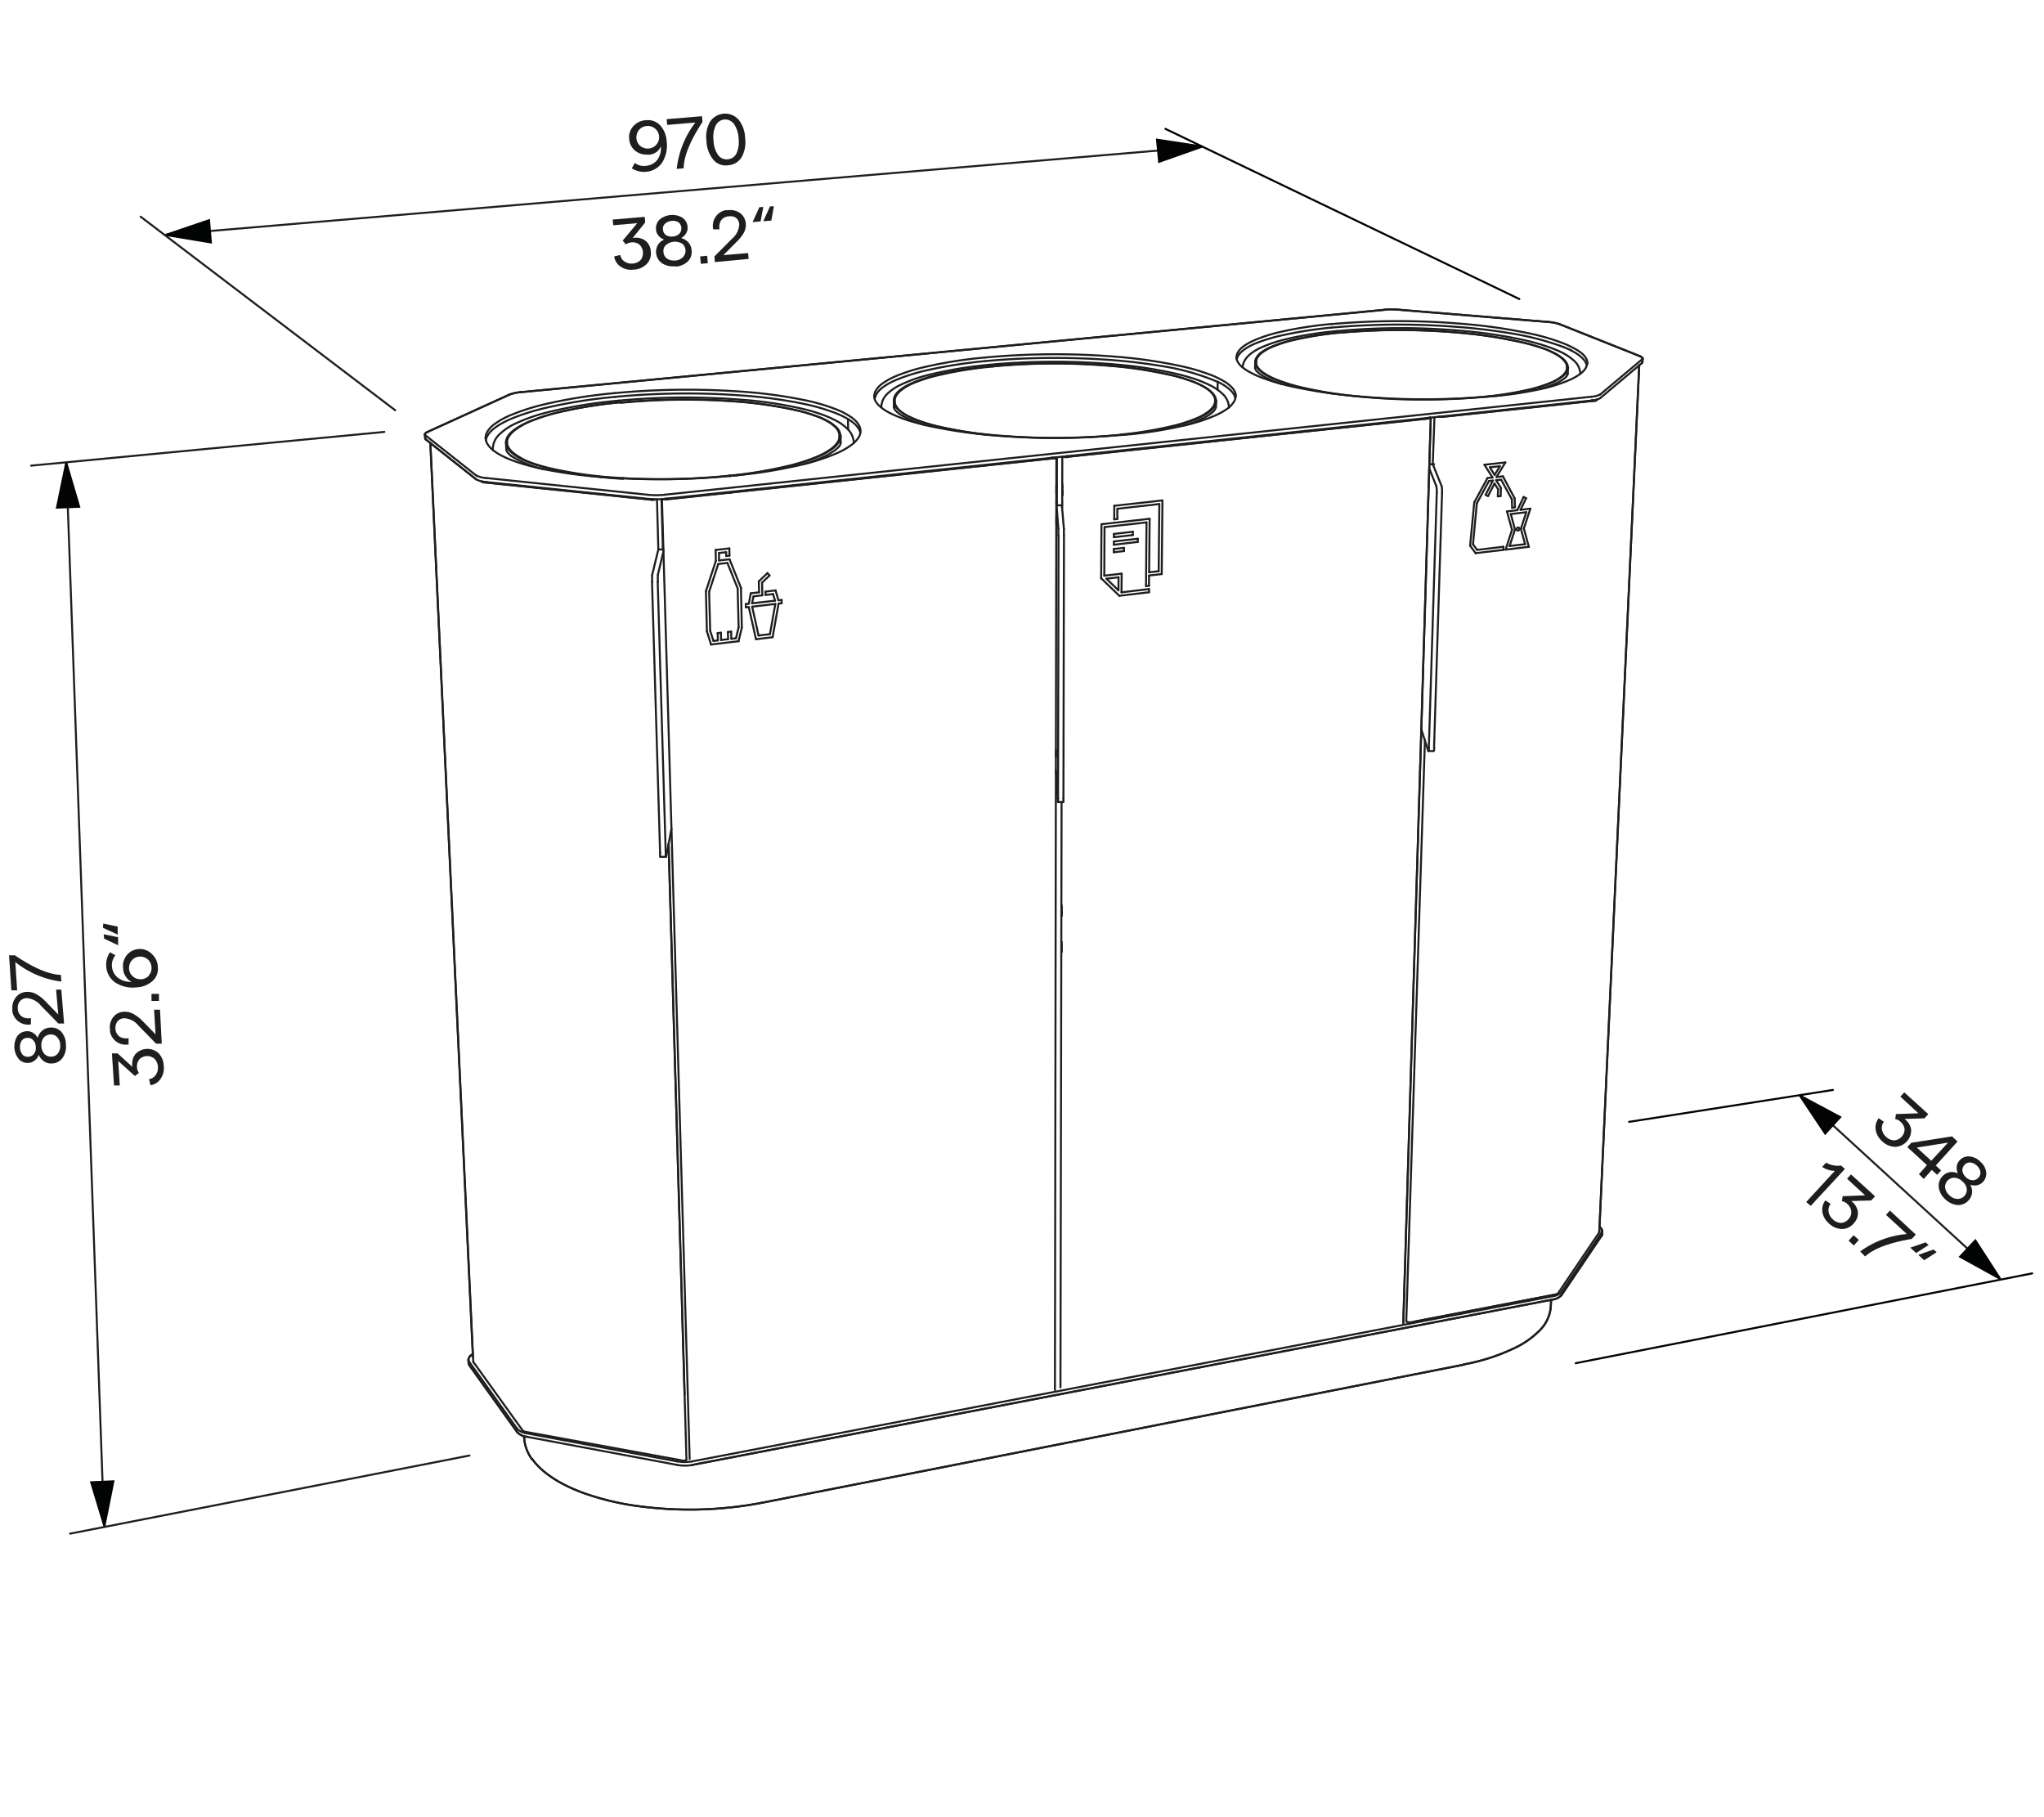 <svg id="Vrstva_1" data-name="Vrstva 1" xmlns="http://www.w3.org/2000/svg" viewBox="0 0 255.12 226.77">
  <defs>
    <style>
      .cls-1, .cls-3 {
        fill: none;
      }

      .cls-1 {
        stroke: #1e1e1c;
        stroke-linejoin: round;
      }

      .cls-1, .cls-3, .cls-4 {
        stroke-linecap: round;
      }

      .cls-1, .cls-2, .cls-3, .cls-4 {
        stroke-width: 0.25px;
      }

      .cls-2, .cls-4 {
        fill: #020303;
      }

      .cls-2, .cls-3, .cls-4 {
        stroke: #020303;
        stroke-miterlimit: 10;
      }

      .cls-5 {
        fill: #1d1d1b;
      }

      .cls-6 {
        fill: #1e1e1c;
      }
    </style>
  </defs>
  <line class="cls-1" x1="3.88" y1="58.11" x2="47.97" y2="53.9"/>
  <line class="cls-1" x1="58.6" y1="181.64" x2="8.75" y2="191.39"/>
  <line class="cls-1" x1="12.99" y1="190.29" x2="8.27" y2="57.84"/>
  <polyline class="cls-2" points="8.27 57.75 7.11 63.35 9.88 63.24 8.27 57.75"/>
  <polyline class="cls-2" points="13.03 190.46 14.15 184.86 11.38 184.98 13.03 190.46"/>
  <line class="cls-1" x1="224.77" y1="136.76" x2="249.41" y2="159.34"/>
  <polyline class="cls-2" points="224.64 136.71 227.81 141.46 229.68 139.41 224.64 136.71"/>
  <polyline class="cls-2" points="249.66 159.6 246.55 154.8 244.65 156.83 249.66 159.6"/>
  <line class="cls-3" x1="196.67" y1="170.12" x2="253.65" y2="158.91"/>
  <line class="cls-3" x1="203.34" y1="140" x2="228.77" y2="136.02"/>
  <path class="cls-1" d="M20.75,29.29,149.82,18.34"/>
  <polyline class="cls-2" points="150.06 18.29 144.41 17.43 144.68 20.19 150.06 18.29"/>
  <polyline class="cls-2" points="20.68 29.32 26.32 30.25 26.09 27.48 20.68 29.32"/>
  <path class="cls-4" d="M189.64,37.32,145.46,16.08"/>
  <g>
    <g>
      <path class="cls-5" d="M234.91,142.41a2.43,2.43,0,0,1-.8-1.41,1.87,1.87,0,0,1,.38-1.45l.65.44a1.23,1.23,0,0,0-.25.95,1.6,1.6,0,0,0,.52.93,1.53,1.53,0,0,0,1,.44,1.4,1.4,0,0,0,1.31-1.39,1.51,1.51,0,0,0-.53-.95,1.3,1.3,0,0,0-.64-.32l.09-.62,2.8-.1-2.25-2.08.49-.53,3,2.72-.48.52-2.5.08a1.94,1.94,0,0,1,.84,1.35,2.07,2.07,0,0,1-2,2.13A2.39,2.39,0,0,1,234.91,142.41Z"/>
      <path class="cls-5" d="M239.51,146.53l1-1.13-2.45-2.25.5-.54,5.08-.8.69.64-2.72,3,.67.62-.5.54-.67-.61-1,1.13Zm-.26-3.32,1.8,1.65,2.09-2.27Z"/>
      <path class="cls-5" d="M242.84,149.7a2.47,2.47,0,0,1-.85-1.48,1.67,1.67,0,0,1,.46-1.43,1.63,1.63,0,0,1,.91-.51,1.72,1.72,0,0,1,1,.15,1.74,1.74,0,0,1-.13-.86,1.4,1.4,0,0,1,.34-.75,1.51,1.51,0,0,1,1.21-.51,2.16,2.16,0,0,1,1.38.65,2.08,2.08,0,0,1,.74,1.3,1.51,1.51,0,0,1-.41,1.25,1.44,1.44,0,0,1-.71.4,1.62,1.62,0,0,1-.87-.06,1.72,1.72,0,0,1,.23,1,1.6,1.6,0,0,1-.43.94,1.69,1.69,0,0,1-1.37.59A2.45,2.45,0,0,1,242.84,149.7Zm.48-.53a1.47,1.47,0,0,0,1,.45,1.15,1.15,0,0,0,1.16-1.25,1.46,1.46,0,0,0-.54-.93,1.53,1.53,0,0,0-1-.47,1.15,1.15,0,0,0-1.16,1.26A1.57,1.57,0,0,0,243.32,149.17Zm2.08-2.24a1.24,1.24,0,0,0,.79.36.92.92,0,0,0,.73-.31.88.88,0,0,0,.26-.74,1.31,1.31,0,0,0-.44-.77,1.34,1.34,0,0,0-.84-.4.84.84,0,0,0-.71.32.92.92,0,0,0-.25.75A1.34,1.34,0,0,0,245.4,146.93Z"/>
    </g>
    <g>
      <path class="cls-5" d="M225.44,150l3.57-3.88a2.94,2.94,0,0,1-1.58-.5l.5-.53a2.84,2.84,0,0,0,1.86.36l.48.43L226,150.49Z"/>
      <path class="cls-5" d="M228.26,152.66a2.37,2.37,0,0,1-.8-1.4,1.9,1.9,0,0,1,.38-1.46l.65.44a1.26,1.26,0,0,0-.25,1,1.57,1.57,0,0,0,.52.92,1.49,1.49,0,0,0,1,.45,1.28,1.28,0,0,0,.93-.44,1.25,1.25,0,0,0,.38-.95,1.49,1.49,0,0,0-.53-1,1.22,1.22,0,0,0-.64-.32l.09-.62,2.8-.11-2.25-2.07.49-.54,3,2.73-.48.52-2.5.07a2,2,0,0,1,.84,1.36,1.83,1.83,0,0,1-.55,1.46,1.88,1.88,0,0,1-1.46.67A2.41,2.41,0,0,1,228.26,152.66Z"/>
      <path class="cls-5" d="M231.36,154.15l.65.59-.63.69-.65-.6Z"/>
      <path class="cls-5" d="M232.18,156.17A11.58,11.58,0,0,1,238,154l-2.6-2.39.49-.54,3.23,3-.5.54q-4.2.71-5.83,2.19Z"/>
      <path class="cls-5" d="M240.72,155.37l-1.56,1-.73-.67,1.91-.66Zm1,.9-1.56,1-.73-.67,1.91-.67Z"/>
    </g>
  </g>
  <g>
    <line class="cls-1" x1="132.36" y1="173.13" x2="132.5" y2="100.09"/>
    <line class="cls-1" x1="82" y1="62.31" x2="82.17" y2="68.57"/>
    <line class="cls-1" x1="82.77" y1="68.56" x2="82.17" y2="68.57"/>
    <line class="cls-1" x1="178.83" y1="57.93" x2="178.4" y2="57.93"/>
    <line class="cls-1" x1="178.83" y1="57.93" x2="179.04" y2="52.05"/>
    <line class="cls-1" x1="83.45" y1="105.34" x2="85.68" y2="182.13"/>
    <line class="cls-1" x1="85.21" y1="182.27" x2="65.42" y2="178.65"/>
    <path class="cls-1" d="M85.68,182.13c0,.09-.15.13-.21.14a.57.57,0,0,1-.26,0"/>
    <line class="cls-1" x1="175.97" y1="165.04" x2="194.29" y2="161.52"/>
    <path class="cls-1" d="M111.57,50.8c0,.24.28.51.43.64a3.72,3.72,0,0,0,.66.46"/>
    <line class="cls-1" x1="105.84" y1="52.3" x2="105.86" y2="53.58"/>
    <path class="cls-1" d="M84.55,182.82a5.34,5.34,0,0,0,1.87,0"/>
    <path class="cls-1" d="M86.41,182.37a5.34,5.34,0,0,1-1.87,0"/>
    <path class="cls-1" d="M193.82,162.17a1.77,1.77,0,0,0,1.06-.53"/>
    <path class="cls-1" d="M194.9,161.23a1.7,1.7,0,0,1-1.06.52"/>
    <line class="cls-1" x1="199.88" y1="154.23" x2="194.88" y2="161.64"/>
    <line class="cls-1" x1="194.9" y1="161.23" x2="199.9" y2="153.83"/>
    <path class="cls-1" d="M199.88,154.23A.33.33,0,0,0,200,154"/>
    <path class="cls-1" d="M199.68,153.15a.6.6,0,0,1,.29.47"/>
    <line class="cls-1" x1="199.68" y1="153.15" x2="199.64" y2="153.12"/>
    <line class="cls-1" x1="64.56" y1="178.73" x2="58.59" y2="170.38"/>
    <line class="cls-1" x1="58.57" y1="169.96" x2="64.54" y2="178.29"/>
    <line class="cls-1" x1="199.97" y1="153.62" x2="199.95" y2="154.02"/>
    <line class="cls-1" x1="58.49" y1="170.12" x2="58.47" y2="169.69"/>
    <path class="cls-1" d="M58.49,170.12a.42.42,0,0,0,.1.26"/>
    <path class="cls-1" d="M58.47,169.69a.68.68,0,0,1,.28-.51"/>
    <path class="cls-1" d="M58.57,170a.45.45,0,0,1-.1-.27"/>
    <path class="cls-1" d="M200,153.62a.4.4,0,0,1-.07.21"/>
    <line class="cls-1" x1="82.39" y1="106.46" x2="81.38" y2="72.58"/>
    <path class="cls-1" d="M82.12,71.7a6.47,6.47,0,0,0,0,.88"/>
    <path class="cls-1" d="M81.41,71.71a5.1,5.1,0,0,0,0,.87"/>
    <path class="cls-1" d="M83.13,106.92a0,0,0,0,0,0,0v0"/>
    <line class="cls-1" x1="82.09" y1="72.58" x2="83.09" y2="106.46"/>
    <line class="cls-1" x1="123.85" y1="45.7" x2="123.85" y2="45.73"/>
    <line class="cls-1" x1="139.93" y1="54.29" x2="139.93" y2="54.25"/>
    <line class="cls-1" x1="123.88" y1="54.29" x2="123.88" y2="54.31"/>
    <path class="cls-1" d="M59.08,170a0,0,0,0,1,0,0"/>
    <line class="cls-1" x1="59.08" y1="169.96" x2="65.27" y2="178.57"/>
    <path class="cls-1" d="M60.2,60.15a.55.55,0,0,0,.17.05"/>
    <path class="cls-1" d="M81.26,62.36a1,1,0,0,0,.48,0"/>
    <path class="cls-1" d="M59,169.31a.05.05,0,0,1,0,0"/>
    <line class="cls-1" x1="60.2" y1="60.15" x2="60.1" y2="60.07"/>
    <line class="cls-1" x1="59.01" y1="168.97" x2="58.75" y2="169.18"/>
    <line class="cls-1" x1="81.41" y1="71.71" x2="82.17" y2="68.57"/>
    <path class="cls-1" d="M82.77,68.56a0,0,0,0,0,0,0"/>
    <line class="cls-1" x1="167.26" y1="41.48" x2="167.26" y2="41.51"/>
    <line class="cls-1" x1="91.07" y1="59.36" x2="91.07" y2="59.4"/>
    <line class="cls-1" x1="91.07" y1="59.36" x2="91.07" y2="59.36"/>
    <line class="cls-1" x1="104.78" y1="54.42" x2="104.79" y2="54.87"/>
    <line class="cls-1" x1="77.81" y1="59.67" x2="77.81" y2="59.71"/>
    <line class="cls-1" x1="91.12" y1="59.39" x2="91.12" y2="59.4"/>
    <line class="cls-1" x1="179.99" y1="61.49" x2="178.99" y2="93.27"/>
    <path class="cls-1" d="M179.94,60.68a3.68,3.68,0,0,1,.05.81"/>
    <path class="cls-1" d="M179.28,60.68a3.68,3.68,0,0,1,.05.81"/>
    <path class="cls-1" d="M179,93.27c0,.08,0,.16,0,.23s0,.08,0,.12a.09.09,0,0,1,0,0s0,0,0,0"/>
    <path class="cls-1" d="M178.93,93.72h0"/>
    <line class="cls-1" x1="178.34" y1="93.28" x2="179.33" y2="61.49"/>
    <path class="cls-1" d="M131.85,65c0,.13,0,.26,0,.4"/>
    <line class="cls-1" x1="132.1" y1="66" x2="131.85" y2="62.71"/>
    <line class="cls-1" x1="132.8" y1="66.83" x2="132.73" y2="99.63"/>
    <path class="cls-1" d="M132.79,66c0,.15,0,.7,0,.84"/>
    <path class="cls-1" d="M132.1,66c0,.14,0,.69,0,.84"/>
    <path class="cls-1" d="M132.73,99.63v.45h0"/>
    <path class="cls-1" d="M132.05,100.09s0,0,0,0"/>
    <line class="cls-1" x1="132.06" y1="99.64" x2="132.12" y2="66.84"/>
    <path class="cls-1" d="M131.85,65c0-.18,0-.35,0-.53"/>
    <path class="cls-1" d="M131.8,94.1v-.52"/>
    <line class="cls-1" x1="91.07" y1="59.4" x2="91.07" y2="59.36"/>
    <path class="cls-1" d="M131.8,94.1v.37"/>
    <path class="cls-1" d="M195.16,43.31c.32.13.64.27,1,.43"/>
    <path class="cls-1" d="M179,57.93h0"/>
    <line class="cls-1" x1="199.6" y1="153.81" x2="194.43" y2="161.45"/>
    <path class="cls-1" d="M194.43,161.45a.17.17,0,0,1-.14.07"/>
    <path class="cls-1" d="M199.61,153.78a0,0,0,0,1,0,0"/>
    <line class="cls-1" x1="199.13" y1="49.97" x2="199.03" y2="49.93"/>
    <line class="cls-1" x1="198.73" y1="49.98" x2="198.73" y2="49.97"/>
    <line class="cls-1" x1="179.87" y1="52.02" x2="179.87" y2="51.97"/>
    <line class="cls-1" x1="199.22" y1="49.97" x2="199.36" y2="49.85"/>
    <path class="cls-1" d="M199.07,50a.83.83,0,0,0,.15,0"/>
    <line class="cls-1" x1="195.52" y1="50.36" x2="195.52" y2="50.39"/>
    <line class="cls-1" x1="185.49" y1="51.45" x2="185.49" y2="51.43"/>
    <line class="cls-1" x1="178.83" y1="57.93" x2="179.94" y2="60.68"/>
    <path class="cls-1" d="M167.31,41.51a82.69,82.69,0,0,1,14.76,0,56.36,56.36,0,0,1,7.3,1.08,24.33,24.33,0,0,1,3.54,1,10.59,10.59,0,0,1,1.18.56,4.36,4.36,0,0,1,.85.57,2.29,2.29,0,0,1,.49.58,1.15,1.15,0,0,1,.14.57"/>
    <path class="cls-1" d="M77.55,50.23a83.84,83.84,0,0,1,14.26-.15,50.84,50.84,0,0,1,7.06,1,21.3,21.3,0,0,1,3.41,1,9.27,9.27,0,0,1,1.09.55,4.33,4.33,0,0,1,.78.57,1.69,1.69,0,0,1,.63,1.18"/>
    <line class="cls-1" x1="179.28" y1="60.68" x2="178.39" y2="58.46"/>
    <line class="cls-1" x1="178.93" y1="93.72" x2="178.28" y2="93.73"/>
    <line class="cls-1" x1="63.37" y1="60.51" x2="63.37" y2="60.48"/>
    <path class="cls-1" d="M112.66,51.9a13.29,13.29,0,0,0,2.91,1.16"/>
    <path class="cls-1" d="M123.9,45.73a81.88,81.88,0,0,1,14.52-.08,51.49,51.49,0,0,1,7.19,1.05,21.32,21.32,0,0,1,3.47,1,9.07,9.07,0,0,1,1.13.55,4.62,4.62,0,0,1,.82.57,2.48,2.48,0,0,1,.48.59,1.2,1.2,0,0,1,.15.59"/>
    <path class="cls-1" d="M151.79,50.05a1.21,1.21,0,0,0-.16-.59,2.11,2.11,0,0,0-.48-.59,4.68,4.68,0,0,0-.82-.58,10,10,0,0,0-1.14-.55,21.58,21.58,0,0,0-3.49-1.06,53.53,53.53,0,0,0-7.24-1.06,82.79,82.79,0,0,0-14.6.08"/>
    <line class="cls-1" x1="60.29" y1="60.14" x2="60.23" y2="60.09"/>
    <line class="cls-1" x1="83.45" y1="105.33" x2="85.45" y2="174.05"/>
    <line class="cls-1" x1="82.73" y1="68.18" x2="82.56" y2="62.28"/>
    <line class="cls-1" x1="82.78" y1="68.55" x2="82.8" y2="68.46"/>
    <path class="cls-1" d="M104.92,54.42a1.73,1.73,0,0,0-.64-1.19,5,5,0,0,0-.79-.58,9.2,9.2,0,0,0-1.09-.54,20.87,20.87,0,0,0-3.43-1,51.79,51.79,0,0,0-7.11-1,84.9,84.9,0,0,0-14.35.15"/>
    <line class="cls-1" x1="179.98" y1="52.01" x2="180.06" y2="51.95"/>
    <path class="cls-1" d="M66.42,182.12a5,5,0,0,1-1-2.73"/>
    <line class="cls-1" x1="65.42" y1="179.39" x2="65.41" y2="179.23"/>
    <path class="cls-1" d="M95.09,187.54A48.12,48.12,0,0,1,80,188a33.43,33.43,0,0,1-7.36-1.75c-2.16-.81-4.78-2.16-6.21-4.17"/>
    <line class="cls-1" x1="182.71" y1="170.3" x2="95.09" y2="187.54"/>
    <path class="cls-1" d="M193.56,163.12a4.71,4.71,0,0,1-1.48,3,10.84,10.84,0,0,1-2.82,2,24.92,24.92,0,0,1-6.55,2.15"/>
    <line class="cls-1" x1="110.21" y1="59.43" x2="110" y2="59.45"/>
    <line class="cls-1" x1="110.03" y1="59.47" x2="110.24" y2="59.45"/>
    <path class="cls-1" d="M131.85,57.1h0"/>
    <line class="cls-1" x1="131.41" y1="57.16" x2="131.41" y2="57.11"/>
    <line class="cls-1" x1="131.77" y1="57.11" x2="131.66" y2="57.09"/>
    <line class="cls-1" x1="83.09" y1="62.31" x2="83.09" y2="62.24"/>
    <path class="cls-1" d="M123,45.06a58,58,0,0,0-7.41,1.17A23.7,23.7,0,0,0,112,47.35c-.82.34-2.58,1.16-2.79,2.31"/>
    <path class="cls-1" d="M166.23,40.88a50.65,50.65,0,0,0-6.36,1,21.9,21.9,0,0,0-3.08.94c-.72.3-2.2,1-2.43,2"/>
    <path class="cls-1" d="M76.74,49.53a63.6,63.6,0,0,0-8.67,1.38,27.91,27.91,0,0,0-4.19,1.32c-.93.4-3.05,1.38-3.24,2.72"/>
    <line class="cls-1" x1="204.69" y1="44.45" x2="194.62" y2="40.44"/>
    <line class="cls-1" x1="172.83" y1="38.66" x2="65" y2="48.94"/>
    <path class="cls-1" d="M204.93,45.31a.19.19,0,0,0,.07-.12"/>
    <path class="cls-1" d="M205,44.85a.15.15,0,0,0,.07-.12"/>
    <path class="cls-1" d="M194.62,40.44a5.82,5.82,0,0,0-1.37-.26"/>
    <line class="cls-1" x1="193.25" y1="40.18" x2="174.53" y2="38.65"/>
    <path class="cls-1" d="M174.53,38.65a8.78,8.78,0,0,0-1.7,0"/>
    <path class="cls-1" d="M65,48.94a5.09,5.09,0,0,0-1.43.31"/>
    <line class="cls-1" x1="63.57" y1="49.25" x2="53.36" y2="53.9"/>
    <path class="cls-1" d="M53.36,53.9c-.1.05-.32.15-.32.3"/>
    <line class="cls-1" x1="205.02" y1="44.73" x2="205" y2="45.19"/>
    <path class="cls-1" d="M205,44.73c0-.08-.07-.14-.12-.18l-.21-.1"/>
    <line class="cls-1" x1="53.07" y1="54.69" x2="53.04" y2="54.2"/>
    <path class="cls-1" d="M53.07,54.69a.24.24,0,0,0,.09.16"/>
    <path class="cls-1" d="M53,54.2a.25.25,0,0,0,.1.16"/>
    <line class="cls-1" x1="66.42" y1="182.12" x2="66.42" y2="182.12"/>
    <line class="cls-1" x1="131.42" y1="57.11" x2="131.42" y2="57.16"/>
    <line class="cls-1" x1="83.13" y1="62.23" x2="83.13" y2="62.3"/>
    <path class="cls-1" d="M156.65,45.92a.84.84,0,0,0,.27.46,3.54,3.54,0,0,0,.42.35,6.78,6.78,0,0,0,.95.53"/>
    <path class="cls-1" d="M158.29,47.26a13.76,13.76,0,0,0,1.71.67"/>
    <path class="cls-1" d="M155.1,45.84c.07-1.18,1.22-1.93,2.09-2.37a16.64,16.64,0,0,1,3.11-1.09,44,44,0,0,1,6.53-1.06"/>
    <path class="cls-1" d="M192.18,48.55a14,14,0,0,0,1.92-.66,5.52,5.52,0,0,0,.9-.48,4.24,4.24,0,0,0,.4-.31,1.18,1.18,0,0,0,.22-.28.38.38,0,0,0,0-.15"/>
    <line class="cls-1" x1="131.9" y1="63.05" x2="131.85" y2="62.39"/>
    <path class="cls-1" d="M132.58,62.68v.37h0"/>
    <line class="cls-1" x1="131.9" y1="63.05" x2="131.9" y2="63.05"/>
    <path class="cls-1" d="M131.9,63.06h0"/>
    <path class="cls-1" d="M106.59,55.23v0"/>
    <path class="cls-1" d="M63.19,56.07c0,.32.42.67.62.83"/>
    <path class="cls-1" d="M61.51,56.14a2.56,2.56,0,0,1,.9-2,7.38,7.38,0,0,1,1.83-1.24,22.41,22.41,0,0,1,4.19-1.47A59.09,59.09,0,0,1,77.19,50"/>
    <path class="cls-1" d="M63.81,56.9a13.1,13.1,0,0,0,4.13,1.67"/>
    <line class="cls-1" x1="151.99" y1="47.65" x2="151.97" y2="48.64"/>
    <path class="cls-1" d="M152,47.65c.71.35,2,1.07,2.19,2.05"/>
    <path class="cls-1" d="M131.85,61.62h0v-.09a.38.38,0,0,0,0-.1v-.21"/>
    <line class="cls-1" x1="132.48" y1="117.93" x2="132.5" y2="117.93"/>
    <line class="cls-1" x1="158.42" y1="54.32" x2="158.22" y2="54.34"/>
    <line class="cls-1" x1="178.49" y1="52.16" x2="178.38" y2="52.13"/>
    <path class="cls-1" d="M132.48,117.93v-.41h0"/>
    <path class="cls-1" d="M132.49,113.38V113h0"/>
    <line class="cls-1" x1="158.26" y1="54.35" x2="158.45" y2="54.33"/>
    <path class="cls-1" d="M132.51,114.25s0,0,0,0V114a1.62,1.62,0,0,1,0-.22v-.43"/>
    <path class="cls-1" d="M132.5,118.8s0,0,0,0v-.86"/>
    <path class="cls-1" d="M132.61,61.77h0V61.7s0-.05,0-.08"/>
    <path class="cls-1" d="M178.58,52.15h0"/>
    <path class="cls-1" d="M132.5,113h0v0a.19.19,0,0,1,0,.08v.32c0,.15,0,.29,0,.44"/>
    <line class="cls-1" x1="133.2" y1="56.99" x2="133.33" y2="56.91"/>
    <line class="cls-1" x1="178.06" y1="52.19" x2="178.07" y2="52.17"/>
    <line class="cls-1" x1="178.49" y1="52.16" x2="178.49" y2="52.16"/>
    <line class="cls-1" x1="133.12" y1="57" x2="133.12" y2="56.93"/>
    <line class="cls-1" x1="132.51" y1="114.25" x2="132.51" y2="114.25"/>
    <path class="cls-1" d="M132.51,118.38v.41h0"/>
    <line class="cls-1" x1="158.45" y1="54.33" x2="178.41" y2="52.22"/>
    <line class="cls-1" x1="131.81" y1="57.1" x2="131.81" y2="57.07"/>
    <path class="cls-1" d="M61.51,56.17v0"/>
    <path class="cls-1" d="M100.37,57.9a18.2,18.2,0,0,0,2.55-.95,7.68,7.68,0,0,0,1.18-.68c.25-.18.83-.63.83-1"/>
    <line class="cls-1" x1="178.13" y1="52.16" x2="178.13" y2="52.2"/>
    <line class="cls-1" x1="178.48" y1="52.12" x2="178.49" y2="52.16"/>
    <line class="cls-1" x1="175.2" y1="163.63" x2="175.2" y2="163.63"/>
    <path class="cls-1" d="M131.65,57.18l.11,0,.06,0s0,0,0,0"/>
    <path class="cls-1" d="M166.24,40.44a94.14,94.14,0,0,1,16.62,0,65.31,65.31,0,0,1,8.23,1.21,26.46,26.46,0,0,1,4,1.18,11.44,11.44,0,0,1,1.33.62,5.64,5.64,0,0,1,1,.64,2.37,2.37,0,0,1,.56.66,1.2,1.2,0,0,1,.16.64"/>
    <path class="cls-1" d="M109.13,49.42a1.4,1.4,0,0,1,.24-.77,3,3,0,0,1,.76-.78,8.67,8.67,0,0,1,1.66-.92,22.18,22.18,0,0,1,3.63-1.15A54.87,54.87,0,0,1,123,44.61"/>
    <path class="cls-1" d="M195.67,46.67a1.21,1.21,0,0,0-.06-.38"/>
    <line class="cls-1" x1="60.7" y1="60.16" x2="60.7" y2="60.17"/>
    <line class="cls-1" x1="60.36" y1="60.12" x2="60.3" y2="60.15"/>
    <line class="cls-1" x1="81.35" y1="62.29" x2="81.35" y2="62.35"/>
    <line class="cls-1" x1="82.81" y1="68.8" x2="82.12" y2="71.7"/>
    <line class="cls-1" x1="139.97" y1="56.3" x2="139.97" y2="56.27"/>
    <line class="cls-1" x1="156.79" y1="45.43" x2="156.79" y2="45.16"/>
    <line class="cls-1" x1="91.17" y1="61.45" x2="91.17" y2="61.47"/>
    <line class="cls-1" x1="131.79" y1="96.13" x2="132.04" y2="100.06"/>
    <line class="cls-1" x1="91.12" y1="59.4" x2="91.12" y2="59.4"/>
    <line class="cls-1" x1="91.16" y1="61.48" x2="91.16" y2="61.45"/>
    <line class="cls-1" x1="131.85" y1="60.84" x2="131.85" y2="60.84"/>
    <line class="cls-1" x1="151.72" y1="55.03" x2="151.72" y2="55.05"/>
    <line class="cls-1" x1="111.66" y1="59.3" x2="111.66" y2="59.28"/>
    <line class="cls-1" x1="81.17" y1="62.28" x2="81.25" y2="62.34"/>
    <line class="cls-1" x1="156.51" y1="54.54" x2="156.51" y2="54.52"/>
    <line class="cls-1" x1="105" y1="59.98" x2="105" y2="60.01"/>
    <line class="cls-1" x1="63.19" y1="56.07" x2="63.15" y2="55.26"/>
    <line class="cls-1" x1="178.54" y1="52.12" x2="178.54" y2="52.14"/>
    <line class="cls-1" x1="199.23" y1="49.88" x2="199.14" y2="49.96"/>
    <line class="cls-1" x1="193.6" y1="162.21" x2="193.56" y2="163.12"/>
    <path class="cls-1" d="M63.28,55.75a.54.54,0,0,0-.09.32"/>
    <path class="cls-1" d="M111.61,50.61l0,0"/>
    <line class="cls-1" x1="132.57" y1="63.38" x2="132.57" y2="63.06"/>
    <path class="cls-1" d="M196.11,43.74c.63.32,1.79,1,1.94,1.87"/>
    <path class="cls-1" d="M111.61,50.61a.31.31,0,0,0,0,.19"/>
    <path class="cls-1" d="M110,50.82a2.35,2.35,0,0,1,.77-1.69,6.07,6.07,0,0,1,1.58-1.08,17.83,17.83,0,0,1,3.61-1.28,51,51,0,0,1,7.56-1.25"/>
    <path class="cls-1" d="M123.48,45.52c2.64-.25,5.27-.37,7.92-.38s5.29.11,7.93.35a53.16,53.16,0,0,1,7.83,1.24c.69.17,1.38.37,2.06.6a14.45,14.45,0,0,1,1.68.69,6,6,0,0,1,1.76,1.2,2.37,2.37,0,0,1,.73,1.63"/>
    <path class="cls-1" d="M147.76,53.1a16.05,16.05,0,0,0,2.23-.81,6.2,6.2,0,0,0,1-.57c.21-.15.74-.54.74-.88"/>
    <line class="cls-1" x1="132.59" y1="60.84" x2="132.62" y2="60.84"/>
    <line class="cls-1" x1="132.62" y1="61.62" x2="132.58" y2="61.62"/>
    <line class="cls-1" x1="193.82" y1="162.17" x2="86.42" y2="182.81"/>
    <line class="cls-1" x1="86.41" y1="182.37" x2="193.84" y2="161.75"/>
    <path class="cls-1" d="M64.56,178.73a1.91,1.91,0,0,0,1.18.57"/>
    <path class="cls-1" d="M65.72,178.87a2,2,0,0,1-1.18-.58"/>
    <line class="cls-1" x1="84.55" y1="182.82" x2="65.74" y2="179.3"/>
    <line class="cls-1" x1="65.72" y1="178.87" x2="84.54" y2="182.38"/>
    <line class="cls-1" x1="59.02" y1="169.27" x2="53.71" y2="55.28"/>
    <line class="cls-1" x1="83.15" y1="106.89" x2="83.81" y2="103.41"/>
    <path class="cls-1" d="M83.09,106.46a1.69,1.69,0,0,0,0,.23.49.49,0,0,0,0,.12.13.13,0,0,0,0,.06.06.06,0,0,0,0,0h0"/>
    <path class="cls-1" d="M82.39,106.46c0,.09,0,.17,0,.26s0,.08,0,.13a.13.13,0,0,0,0,.06,0,0,0,0,0,0,0,.06.06,0,0,0,0,0"/>
    <line class="cls-1" x1="83.13" y1="106.92" x2="82.44" y2="106.93"/>
    <path class="cls-1" d="M139.93,54.25a81.65,81.65,0,0,1-14.75.15,54.37,54.37,0,0,1-7.3-1,22.1,22.1,0,0,1-3.54-1,10.37,10.37,0,0,1-1.17-.55,5.89,5.89,0,0,1-.83-.58,2.53,2.53,0,0,1-.49-.59,1.21,1.21,0,0,1-.16-.58"/>
    <path class="cls-1" d="M140,54.28a48.45,48.45,0,0,0,6.43-1.07,19.73,19.73,0,0,0,3.1-1,7.13,7.13,0,0,0,1.42-.81,2.67,2.67,0,0,0,.63-.67,1.3,1.3,0,0,0,.22-.66"/>
    <path class="cls-1" d="M123.85,45.7a50.75,50.75,0,0,0-6.59,1,21.38,21.38,0,0,0-3.19,1,10.26,10.26,0,0,0-1,.49,4.81,4.81,0,0,0-.76.51,2.47,2.47,0,0,0-.5.52,1.48,1.48,0,0,0-.23.53A1.36,1.36,0,0,0,112,51a3.39,3.39,0,0,0,.69.56,6.46,6.46,0,0,0,1,.53,13.67,13.67,0,0,0,1.38.55c.59.2,1.18.37,1.78.52a47.33,47.33,0,0,0,6.58,1.11"/>
    <path class="cls-1" d="M151.66,50.05a1.35,1.35,0,0,1-.21.65,2.91,2.91,0,0,1-.64.67,6.49,6.49,0,0,1-1.4.8,19.85,19.85,0,0,1-3.08,1,49.38,49.38,0,0,1-6.4,1.06"/>
    <path class="cls-1" d="M111.69,50a1.22,1.22,0,0,1,.21-.69,2.67,2.67,0,0,1,.66-.68,6.86,6.86,0,0,1,1.47-.83,20.29,20.29,0,0,1,3.21-1,48.58,48.58,0,0,1,6.66-1.06"/>
    <line class="cls-1" x1="151.79" y1="50.05" x2="151.77" y2="50.84"/>
    <line class="cls-1" x1="111.57" y1="50.8" x2="111.56" y2="50.01"/>
    <line class="cls-1" x1="81.29" y1="62.34" x2="60.42" y2="60.18"/>
    <line class="cls-1" x1="60.37" y1="60.2" x2="81.26" y2="62.36"/>
    <line class="cls-1" x1="60.51" y1="60.19" x2="60.73" y2="60.16"/>
    <path class="cls-1" d="M65.42,178.65a.22.22,0,0,1-.15-.08"/>
    <path class="cls-1" d="M60.42,60.18a.5.5,0,0,1-.13,0"/>
    <path class="cls-1" d="M81.65,62.3a.73.73,0,0,1-.36,0"/>
    <line class="cls-1" x1="59.07" y1="169.93" x2="53.72" y2="55.29"/>
    <path class="cls-1" d="M82.73,68.18c0,.06,0,.13,0,.19s0,.07,0,.1a.09.09,0,0,0,0,0v0s0,0,0,0"/>
    <line class="cls-1" x1="185.49" y1="49.52" x2="185.5" y2="49.49"/>
    <path class="cls-1" d="M185.5,49.49a82.27,82.27,0,0,1-15,.07,56,56,0,0,1-7.41-1.07,23.45,23.45,0,0,1-3.59-1.05,9,9,0,0,1-1.22-.56,5.34,5.34,0,0,1-.86-.57,2.14,2.14,0,0,1-.5-.58,1.17,1.17,0,0,1-.16-.57"/>
    <path class="cls-1" d="M185.68,49.5a41.74,41.74,0,0,0,5.46-.91,15.89,15.89,0,0,0,2.63-.87A5.9,5.9,0,0,0,195,47a2.25,2.25,0,0,0,.54-.57,1.14,1.14,0,0,0,.19-.56"/>
    <line class="cls-1" x1="167.08" y1="49.18" x2="167.08" y2="49.22"/>
    <path class="cls-1" d="M167.26,41.48a43.74,43.74,0,0,0-5.58.87,16.9,16.9,0,0,0-2.71.81,6.62,6.62,0,0,0-1.49.78,2.11,2.11,0,0,0-.74.85c-.4,1,.82,1.76,1.48,2.12a9.74,9.74,0,0,0,1.14.52c.49.2,1,.36,1.48.52a41.82,41.82,0,0,0,5.53,1.17"/>
    <path class="cls-1" d="M195.57,45.9a1.14,1.14,0,0,1-.19.57,2.06,2.06,0,0,1-.54.56,5.81,5.81,0,0,1-1.21.69,16.61,16.61,0,0,1-2.64.86,42.76,42.76,0,0,1-5.49.91"/>
    <path class="cls-1" d="M156.79,45.16a1.12,1.12,0,0,1,.19-.59,2.66,2.66,0,0,1,.57-.59,6.83,6.83,0,0,1,1.27-.7,17,17,0,0,1,2.76-.87,42.93,42.93,0,0,1,5.73-.9"/>
    <line class="cls-1" x1="195.7" y1="45.91" x2="195.67" y2="46.67"/>
    <path class="cls-1" d="M195.7,45.91a1.07,1.07,0,0,0-.15-.58,2.1,2.1,0,0,0-.49-.58,5.32,5.32,0,0,0-.85-.58c-.39-.21-.79-.39-1.19-.56a25,25,0,0,0-3.56-1,57.4,57.4,0,0,0-7.35-1.09,83.7,83.7,0,0,0-14.85,0"/>
    <line class="cls-1" x1="156.65" y1="45.92" x2="156.67" y2="45.16"/>
    <path class="cls-1" d="M91.07,59.36a83.84,83.84,0,0,1-14.52.23,51.5,51.5,0,0,1-7.2-1,21,21,0,0,1-3.47-1A8.94,8.94,0,0,1,64.76,57a4.6,4.6,0,0,1-.81-.58,2.34,2.34,0,0,1-.49-.59,1.31,1.31,0,0,1-.17-.59"/>
    <path class="cls-1" d="M91.12,59.39a55,55,0,0,0,7.53-1.26,23,23,0,0,0,3.62-1.21,8.25,8.25,0,0,0,1.66-.94,3.13,3.13,0,0,0,.75-.79,1.4,1.4,0,0,0,.24-.77"/>
    <path class="cls-1" d="M77.51,50.2a57.66,57.66,0,0,0-7.84,1.26,24,24,0,0,0-3.77,1.22,10.81,10.81,0,0,0-1.22.63,4.93,4.93,0,0,0-.87.65,2.29,2.29,0,0,0-.51.65,1.35,1.35,0,0,0-.15.65,1.9,1.9,0,0,0,.78,1.28,5.12,5.12,0,0,0,.87.59,12.68,12.68,0,0,0,1.25.57c.56.21,1.13.39,1.71.55s1.4.36,2.12.51a57.9,57.9,0,0,0,7.87,1"/>
    <path class="cls-1" d="M104.78,54.42a1.34,1.34,0,0,1-.23.76,3.13,3.13,0,0,1-.75.79,8.92,8.92,0,0,1-1.64.94,23,23,0,0,1-3.6,1.19,54.47,54.47,0,0,1-7.49,1.26"/>
    <path class="cls-1" d="M63.29,55.25a1.38,1.38,0,0,1,.23-.79,3.17,3.17,0,0,1,.78-.81,8.79,8.79,0,0,1,1.72-1,23.75,23.75,0,0,1,3.75-1.21,55.29,55.29,0,0,1,7.78-1.25"/>
    <line class="cls-1" x1="104.92" y1="54.42" x2="104.93" y2="55.23"/>
    <line class="cls-1" x1="177.4" y1="91.02" x2="178.26" y2="93.69"/>
    <path class="cls-1" d="M178.34,93.28a2.18,2.18,0,0,1,0,.25c0,.06,0,.28-.07.16"/>
    <line class="cls-1" x1="132.54" y1="63.06" x2="132.79" y2="65.99"/>
    <path class="cls-1" d="M132.06,99.64v.44h0"/>
    <line class="cls-1" x1="132.72" y1="100.09" x2="132.05" y2="100.09"/>
    <line class="cls-1" x1="198.68" y1="49.98" x2="198.93" y2="50"/>
    <path class="cls-1" d="M179.94,52a1,1,0,0,1-.3,0"/>
    <path class="cls-1" d="M179.57,52a1.13,1.13,0,0,0,.41,0"/>
    <line class="cls-1" x1="176.46" y1="164.94" x2="194.29" y2="161.52"/>
    <line class="cls-1" x1="199.07" y1="50.01" x2="179.98" y2="52.03"/>
    <line class="cls-1" x1="199.03" y1="49.99" x2="179.94" y2="52.02"/>
    <path class="cls-1" d="M199.14,50a.23.23,0,0,1-.11,0"/>
    <line class="cls-1" x1="204.6" y1="45.58" x2="199.61" y2="153.78"/>
    <line class="cls-1" x1="131.62" y1="57.16" x2="110.21" y2="59.43"/>
    <line class="cls-1" x1="110" y1="59.45" x2="83.06" y2="62.31"/>
    <line class="cls-1" x1="110.24" y1="59.45" x2="131.65" y2="57.18"/>
    <line class="cls-1" x1="83.12" y1="62.31" x2="83.28" y2="62.22"/>
    <line class="cls-1" x1="131.16" y1="57.13" x2="131.52" y2="57.17"/>
    <line class="cls-1" x1="131.85" y1="57.1" x2="131.77" y2="57.1"/>
    <path class="cls-1" d="M131.77,57.1a0,0,0,0,1,0,0l0,0h-.08"/>
    <line class="cls-1" x1="131.77" y1="57.08" x2="131.77" y2="57.11"/>
    <path class="cls-1" d="M83.06,62.31c-.06,0-.28,0-.34,0"/>
    <line class="cls-1" x1="110.03" y1="59.47" x2="83.09" y2="62.33"/>
    <line class="cls-1" x1="131.85" y1="57.1" x2="131.67" y2="173.46"/>
    <line class="cls-1" x1="86.08" y1="182.08" x2="82.62" y2="62.28"/>
    <path class="cls-1" d="M82.63,62.28a.91.91,0,0,0,.46,0"/>
    <path class="cls-1" d="M141,54.18a94.48,94.48,0,0,1-16.65.18,63.75,63.75,0,0,1-8.25-1.17c-.73-.16-1.45-.34-2.17-.55s-1.22-.39-1.82-.63a11.3,11.3,0,0,1-1.32-.62,5.13,5.13,0,0,1-.94-.66,2.37,2.37,0,0,1-.56-.66,1.33,1.33,0,0,1-.19-.65"/>
    <path class="cls-1" d="M186.75,49.4a93.42,93.42,0,0,1-16.89.09,67.59,67.59,0,0,1-8.36-1.2,27.32,27.32,0,0,1-4.06-1.18,11.32,11.32,0,0,1-1.37-.63,5.38,5.38,0,0,1-1-.65,2.36,2.36,0,0,1-.57-.65,1.31,1.31,0,0,1-.18-.64"/>
    <path class="cls-1" d="M92,59.31a94.45,94.45,0,0,1-16.39.26,58.61,58.61,0,0,1-8.13-1.1c-.72-.16-1.43-.34-2.14-.55a18.74,18.74,0,0,1-1.78-.62,10.06,10.06,0,0,1-1.28-.62,5.21,5.21,0,0,1-.91-.65,2.51,2.51,0,0,1-.55-.66,1.42,1.42,0,0,1-.2-.67"/>
    <line class="cls-1" x1="82.94" y1="61.74" x2="198.62" y2="49.51"/>
    <line class="cls-1" x1="53.14" y1="54.36" x2="59.4" y2="59.31"/>
    <line class="cls-1" x1="53.16" y1="54.85" x2="59.42" y2="59.81"/>
    <line class="cls-1" x1="82.96" y1="62.25" x2="198.6" y2="49.99"/>
    <path class="cls-1" d="M80.94,62.26a9.74,9.74,0,0,0,2,0"/>
    <path class="cls-1" d="M80.92,61.75a10.48,10.48,0,0,0,2,0"/>
    <path class="cls-1" d="M198.6,50a2.69,2.69,0,0,0,1.13-.31"/>
    <path class="cls-1" d="M198.62,49.51a2.72,2.72,0,0,0,1.13-.3"/>
    <line class="cls-1" x1="199.73" y1="49.68" x2="204.93" y2="45.31"/>
    <line class="cls-1" x1="199.75" y1="49.21" x2="204.95" y2="44.85"/>
    <path class="cls-1" d="M59.42,59.81a3,3,0,0,0,1.26.35"/>
    <path class="cls-1" d="M59.4,59.31a3,3,0,0,0,1.26.34"/>
    <line class="cls-1" x1="60.68" y1="60.16" x2="80.94" y2="62.26"/>
    <line class="cls-1" x1="60.66" y1="59.65" x2="80.92" y2="61.75"/>
    <path class="cls-1" d="M76.73,49.06a95.69,95.69,0,0,1,16.06-.17A59.2,59.2,0,0,1,100.74,50a23.61,23.61,0,0,1,3.84,1.17,9.26,9.26,0,0,1,1.22.61,5.16,5.16,0,0,1,.89.64,2.66,2.66,0,0,1,.53.67,1.39,1.39,0,0,1,.18.66"/>
    <path class="cls-1" d="M76.74,49.53a94.28,94.28,0,0,1,15.94-.17,58.25,58.25,0,0,1,7.89,1.09,25.07,25.07,0,0,1,3.82,1.14,10.29,10.29,0,0,1,1.21.57,6,6,0,0,1,.91.6,3.16,3.16,0,0,1,.59.62,1.67,1.67,0,0,1,.28.64"/>
    <path class="cls-1" d="M166.23,40.88a93.65,93.65,0,0,1,14.6-.16c2.43.16,4.85.41,7.26.8a35.58,35.58,0,0,1,7.07,1.79"/>
    <path class="cls-1" d="M123,44.61a94,94,0,0,1,16.35-.09,61.37,61.37,0,0,1,8.09,1.18,25.62,25.62,0,0,1,3.92,1.18,10.63,10.63,0,0,1,1.27.62,4.93,4.93,0,0,1,.92.65,2.3,2.3,0,0,1,.54.66,1.25,1.25,0,0,1,.17.66"/>
    <path class="cls-1" d="M123,45.06a94.67,94.67,0,0,1,14.68-.2,71.49,71.49,0,0,1,7.3.82,29.08,29.08,0,0,1,7.06,2"/>
    <path class="cls-1" d="M154.34,44.54a1.3,1.3,0,0,1,.22-.66,2.72,2.72,0,0,1,.65-.66,7.12,7.12,0,0,1,1.43-.79,18.94,18.94,0,0,1,3.13-1,48.89,48.89,0,0,1,6.47-1"/>
    <path class="cls-1" d="M60.6,54.7a1.58,1.58,0,0,1,.27-.89,3.35,3.35,0,0,1,.89-.91,9.43,9.43,0,0,1,1.94-1.08,27.19,27.19,0,0,1,4.24-1.36,63.57,63.57,0,0,1,8.79-1.4"/>
    <path class="cls-1" d="M107.4,53.77a1.53,1.53,0,0,1-.26.86,3.74,3.74,0,0,1-.85.88,9.38,9.38,0,0,1-1.85,1.05,26.32,26.32,0,0,1-4,1.34A61.51,61.51,0,0,1,92,59.31"/>
    <path class="cls-1" d="M198.08,45.38a1.28,1.28,0,0,1-.21.63,2.69,2.69,0,0,1-.62.64,7,7,0,0,1-1.36.77,19.06,19.06,0,0,1-3,1,47.54,47.54,0,0,1-6.17,1"/>
    <path class="cls-1" d="M154.21,49.47a1.3,1.3,0,0,1-.24.73,3,3,0,0,1-.71.75,8.25,8.25,0,0,1-1.58.9A21.51,21.51,0,0,1,148.22,53a51.61,51.61,0,0,1-7.19,1.2"/>
    <path class="cls-1" d="M166.83,41.32a87,87,0,0,1,16.06,0,59.35,59.35,0,0,1,7.94,1.26c.7.18,1.39.37,2.08.6a17,17,0,0,1,1.72.66,6.88,6.88,0,0,1,1.84,1.18,2.27,2.27,0,0,1,.77,1.61"/>
    <path class="cls-1" d="M131.85,60.56c0,.14,0,.51,0,.65"/>
    <line class="cls-1" x1="131.92" y1="57.06" x2="131.91" y2="62.68"/>
    <line class="cls-1" x1="132.58" y1="62.68" x2="132.59" y2="56.99"/>
    <path class="cls-1" d="M131.91,62.68v.37h0"/>
    <line class="cls-1" x1="132.57" y1="63.06" x2="131.9" y2="63.06"/>
    <path class="cls-1" d="M77.19,50A88.47,88.47,0,0,1,92.8,49.9a50.25,50.25,0,0,1,7.71,1.2c.69.17,1.36.37,2,.6a13.16,13.16,0,0,1,1.65.7,5.86,5.86,0,0,1,1.69,1.2,2.48,2.48,0,0,1,.71,1.63"/>
    <path class="cls-1" d="M132.52,113.82v.41h0"/>
    <path class="cls-1" d="M132.63,61.27c0,.08,0,.16,0,.25v.25h0"/>
    <line class="cls-1" x1="178.37" y1="52.2" x2="158.42" y2="54.32"/>
    <line class="cls-1" x1="158.22" y1="54.34" x2="133.15" y2="57"/>
    <line class="cls-1" x1="177.94" y1="52.18" x2="178.27" y2="52.21"/>
    <line class="cls-1" x1="178.58" y1="52.14" x2="178.5" y2="52.14"/>
    <line class="cls-1" x1="175.15" y1="165.12" x2="178.58" y2="52.14"/>
    <path class="cls-1" d="M178.41,52.22l.09,0s.08,0,.08-.05"/>
    <path class="cls-1" d="M178.5,52.14s0,0,0,0l0,0h-.07"/>
    <path class="cls-1" d="M132.6,60.84v-.39s0,0,0,0h0v0a.86.86,0,0,1,0,.16c0,.21,0,.42,0,.63"/>
    <path class="cls-1" d="M132.49,117.51h0v0a.19.19,0,0,1,0,.08v.76"/>
    <path class="cls-1" d="M133.15,57a.67.67,0,0,1-.34,0"/>
    <path class="cls-1" d="M132.73,57a1,1,0,0,0,.45.05"/>
    <line class="cls-1" x1="158.26" y1="54.35" x2="133.18" y2="57.02"/>
    <line class="cls-1" x1="178.58" y1="52.15" x2="175.15" y2="165.13"/>
    <path class="cls-1" d="M193.82,162.17a1.77,1.77,0,0,0,1.06-.53"/>
    <line class="cls-1" x1="199.88" y1="154.23" x2="194.88" y2="161.64"/>
    <path class="cls-1" d="M199.88,154.23A.33.33,0,0,0,200,154"/>
    <path class="cls-1" d="M199.68,153.15a.6.6,0,0,1,.29.47"/>
    <line class="cls-1" x1="199.68" y1="153.15" x2="199.64" y2="153.12"/>
    <line class="cls-1" x1="64.56" y1="178.73" x2="58.59" y2="170.38"/>
    <line class="cls-1" x1="199.97" y1="153.62" x2="199.95" y2="154.02"/>
    <line class="cls-1" x1="58.49" y1="170.12" x2="58.47" y2="169.69"/>
    <path class="cls-1" d="M58.49,170.12a.42.42,0,0,0,.1.26"/>
    <path class="cls-1" d="M58.47,169.69a.68.68,0,0,1,.28-.51"/>
    <line class="cls-1" x1="59.01" y1="168.97" x2="58.75" y2="169.18"/>
    <line class="cls-1" x1="198.73" y1="49.98" x2="198.73" y2="49.97"/>
    <path class="cls-1" d="M66.42,182.12a5,5,0,0,1-1-2.73"/>
    <line class="cls-1" x1="65.42" y1="179.39" x2="65.41" y2="179.23"/>
    <path class="cls-1" d="M95.09,187.54A48.12,48.12,0,0,1,80,188a33.43,33.43,0,0,1-7.36-1.75c-2.16-.81-4.78-2.16-6.21-4.17"/>
    <line class="cls-1" x1="182.71" y1="170.3" x2="95.09" y2="187.54"/>
    <path class="cls-1" d="M193.56,163.12a4.71,4.71,0,0,1-1.48,3,10.84,10.84,0,0,1-2.82,2,24.92,24.92,0,0,1-6.55,2.15"/>
    <line class="cls-1" x1="204.69" y1="44.45" x2="194.62" y2="40.44"/>
    <line class="cls-1" x1="172.83" y1="38.66" x2="65" y2="48.94"/>
    <path class="cls-1" d="M204.93,45.31a.19.19,0,0,0,.07-.12"/>
    <path class="cls-1" d="M194.62,40.44a5.82,5.82,0,0,0-1.37-.26"/>
    <line class="cls-1" x1="193.25" y1="40.18" x2="174.53" y2="38.65"/>
    <path class="cls-1" d="M174.53,38.65a8.78,8.78,0,0,0-1.7,0"/>
    <path class="cls-1" d="M65,48.94a5.09,5.09,0,0,0-1.43.31"/>
    <line class="cls-1" x1="63.57" y1="49.25" x2="53.36" y2="53.9"/>
    <path class="cls-1" d="M53.36,53.9c-.1.05-.32.15-.32.3"/>
    <line class="cls-1" x1="205.02" y1="44.73" x2="205" y2="45.19"/>
    <path class="cls-1" d="M205,44.73c0-.08-.07-.14-.12-.18l-.21-.1"/>
    <line class="cls-1" x1="53.07" y1="54.69" x2="53.04" y2="54.2"/>
    <path class="cls-1" d="M53.07,54.69a.24.24,0,0,0,.09.16"/>
    <line class="cls-1" x1="66.42" y1="182.12" x2="66.42" y2="182.12"/>
    <line class="cls-1" x1="60.7" y1="60.16" x2="60.7" y2="60.17"/>
    <line class="cls-1" x1="193.6" y1="162.21" x2="193.56" y2="163.12"/>
    <path class="cls-1" d="M111.61,50.61a.31.31,0,0,0,0,.19"/>
    <line class="cls-1" x1="193.82" y1="162.17" x2="86.42" y2="182.81"/>
    <path class="cls-1" d="M64.56,178.73a1.91,1.91,0,0,0,1.18.57"/>
    <line class="cls-1" x1="198.68" y1="49.98" x2="198.93" y2="50"/>
    <line class="cls-1" x1="204.6" y1="45.58" x2="199.61" y2="153.78"/>
    <line class="cls-1" x1="53.16" y1="54.85" x2="59.42" y2="59.81"/>
    <path class="cls-1" d="M176,165a1,1,0,0,1-.25,0c-.06,0-.19,0-.2-.13"/>
    <line class="cls-1" x1="175.52" y1="164.91" x2="177.85" y2="92.38"/>
    <line class="cls-1" x1="88.75" y1="80.43" x2="88.23" y2="78.79"/>
    <line class="cls-1" x1="91.28" y1="79.72" x2="91.26" y2="78.82"/>
    <line class="cls-1" x1="92.59" y1="78.32" x2="92.18" y2="80.02"/>
    <line class="cls-1" x1="92.48" y1="73.35" x2="92.59" y2="78.32"/>
    <line class="cls-1" x1="89.75" y1="69.94" x2="91.06" y2="69.8"/>
    <line class="cls-1" x1="89.74" y1="69.01" x2="89.75" y2="69.94"/>
    <line class="cls-1" x1="90.63" y1="68.91" x2="89.74" y2="69.01"/>
    <line class="cls-1" x1="90.64" y1="69.39" x2="90.63" y2="68.91"/>
    <line class="cls-1" x1="91.05" y1="69.34" x2="90.64" y2="69.39"/>
    <line class="cls-1" x1="91.03" y1="68.44" x2="91.05" y2="69.34"/>
    <line class="cls-1" x1="89.32" y1="68.63" x2="91.03" y2="68.44"/>
    <line class="cls-1" x1="89.35" y1="69.99" x2="89.32" y2="68.63"/>
    <line class="cls-1" x1="88.11" y1="73.77" x2="89.35" y2="69.99"/>
    <line class="cls-1" x1="88.23" y1="78.79" x2="88.11" y2="73.77"/>
    <line class="cls-1" x1="92.19" y1="78.29" x2="91.86" y2="79.65"/>
    <line class="cls-1" x1="92.07" y1="73.43" x2="92.19" y2="78.29"/>
    <line class="cls-1" x1="89.65" y1="70.38" x2="90.79" y2="70.25"/>
    <line class="cls-1" x1="88.51" y1="73.84" x2="89.65" y2="70.38"/>
    <line class="cls-1" x1="88.64" y1="78.72" x2="88.51" y2="73.84"/>
    <line class="cls-1" x1="89.05" y1="79.98" x2="88.64" y2="78.72"/>
    <line class="cls-1" x1="89.6" y1="79.92" x2="89.05" y2="79.98"/>
    <line class="cls-1" x1="89.57" y1="79.01" x2="89.6" y2="79.92"/>
    <line class="cls-1" x1="89.98" y1="78.96" x2="89.57" y2="79.01"/>
    <line class="cls-1" x1="90" y1="79.87" x2="89.98" y2="78.96"/>
    <line class="cls-1" x1="90.88" y1="79.76" x2="90" y2="79.87"/>
    <line class="cls-1" x1="90.85" y1="78.87" x2="90.88" y2="79.76"/>
    <line class="cls-1" x1="91.26" y1="78.82" x2="90.85" y2="78.87"/>
    <line class="cls-1" x1="96.77" y1="75.37" x2="96.1" y2="79.14"/>
    <line class="cls-1" x1="95.15" y1="74.29" x2="94.05" y2="74.42"/>
    <line class="cls-1" x1="94.05" y1="74.42" x2="93.87" y2="75.29"/>
    <line class="cls-1" x1="93.87" y1="75.29" x2="96.74" y2="74.96"/>
    <line class="cls-1" x1="96.74" y1="74.96" x2="96.49" y2="74.14"/>
    <line class="cls-1" x1="96.49" y1="74.14" x2="95.55" y2="74.24"/>
    <line class="cls-1" x1="95.55" y1="74.24" x2="95.54" y2="73.83"/>
    <line class="cls-1" x1="95.54" y1="73.83" x2="96.8" y2="73.68"/>
    <line class="cls-1" x1="96.8" y1="73.68" x2="97.16" y2="74.91"/>
    <line class="cls-1" x1="97.16" y1="74.91" x2="97.56" y2="74.87"/>
    <line class="cls-1" x1="97.56" y1="74.87" x2="97.56" y2="75.28"/>
    <line class="cls-1" x1="97.56" y1="75.28" x2="97.18" y2="75.32"/>
    <line class="cls-1" x1="97.18" y1="75.32" x2="96.43" y2="79.52"/>
    <line class="cls-1" x1="96.43" y1="79.52" x2="94.36" y2="79.77"/>
    <line class="cls-1" x1="94.36" y1="79.77" x2="93.46" y2="75.76"/>
    <line class="cls-1" x1="93.46" y1="75.76" x2="93.1" y2="75.8"/>
    <line class="cls-1" x1="93.1" y1="75.8" x2="93.09" y2="75.38"/>
    <line class="cls-1" x1="93.09" y1="75.38" x2="93.46" y2="75.34"/>
    <line class="cls-1" x1="93.46" y1="75.34" x2="93.71" y2="74.04"/>
    <line class="cls-1" x1="93.71" y1="74.04" x2="94.74" y2="73.92"/>
    <line class="cls-1" x1="94.74" y1="73.92" x2="94.71" y2="72.55"/>
    <line class="cls-1" x1="94.71" y1="72.55" x2="95.79" y2="71.52"/>
    <line class="cls-1" x1="95.79" y1="71.52" x2="96.05" y2="71.82"/>
    <line class="cls-1" x1="96.05" y1="71.82" x2="95.12" y2="72.7"/>
    <line class="cls-1" x1="95.12" y1="72.7" x2="95.15" y2="74.29"/>
    <line class="cls-1" x1="93.88" y1="75.71" x2="96.77" y2="75.37"/>
    <line class="cls-1" x1="94.68" y1="79.31" x2="93.88" y2="75.71"/>
    <line class="cls-1" x1="96.1" y1="79.14" x2="94.68" y2="79.31"/>
    <line class="cls-1" x1="187.65" y1="68.23" x2="184.37" y2="68.62"/>
    <line class="cls-1" x1="184.37" y1="68.62" x2="183.85" y2="67.93"/>
    <line class="cls-1" x1="183.85" y1="67.93" x2="184.33" y2="62.81"/>
    <line class="cls-1" x1="184.33" y1="62.81" x2="185.84" y2="60.03"/>
    <line class="cls-1" x1="185.84" y1="60.03" x2="186.33" y2="59.97"/>
    <line class="cls-1" x1="186.33" y1="59.97" x2="185.43" y2="61.75"/>
    <line class="cls-1" x1="185.43" y1="61.75" x2="185.73" y2="61.9"/>
    <line class="cls-1" x1="185.73" y1="61.9" x2="186.53" y2="60.34"/>
    <line class="cls-1" x1="186.53" y1="60.34" x2="186.98" y2="61.05"/>
    <line class="cls-1" x1="186.98" y1="61.05" x2="186.95" y2="61.94"/>
    <line class="cls-1" x1="186.95" y1="61.94" x2="187.3" y2="61.9"/>
    <line class="cls-1" x1="187.3" y1="61.9" x2="187.34" y2="60.89"/>
    <line class="cls-1" x1="187.34" y1="60.89" x2="186.73" y2="59.93"/>
    <line class="cls-1" x1="186.73" y1="59.93" x2="187.36" y2="59.86"/>
    <line class="cls-1" x1="187.36" y1="59.86" x2="188.7" y2="62.31"/>
    <line class="cls-1" x1="188.7" y1="62.31" x2="188.74" y2="63.37"/>
    <line class="cls-1" x1="188.74" y1="63.37" x2="189.09" y2="63.3"/>
    <line class="cls-1" x1="189.09" y1="63.3" x2="189.05" y2="62.19"/>
    <line class="cls-1" x1="189.05" y1="62.19" x2="187.58" y2="59.44"/>
    <line class="cls-1" x1="187.58" y1="59.44" x2="186.78" y2="59.53"/>
    <line class="cls-1" x1="186.78" y1="59.53" x2="187.89" y2="57.71"/>
    <line class="cls-1" x1="187.89" y1="57.71" x2="185.28" y2="58"/>
    <line class="cls-1" x1="185.28" y1="58" x2="186.29" y2="59.59"/>
    <line class="cls-1" x1="186.29" y1="59.59" x2="185.66" y2="59.66"/>
    <line class="cls-1" x1="185.66" y1="59.66" x2="184.01" y2="62.69"/>
    <line class="cls-1" x1="184.01" y1="62.69" x2="183.49" y2="68.1"/>
    <line class="cls-1" x1="183.49" y1="68.1" x2="184.18" y2="69.03"/>
    <line class="cls-1" x1="184.18" y1="69.03" x2="187.64" y2="68.62"/>
    <line class="cls-1" x1="187.64" y1="68.62" x2="187.65" y2="68.23"/>
    <line class="cls-1" x1="185.95" y1="58.32" x2="186.55" y2="59.27"/>
    <line class="cls-1" x1="186.55" y1="59.27" x2="187.21" y2="58.18"/>
    <line class="cls-1" x1="187.21" y1="58.18" x2="185.95" y2="58.32"/>
    <line class="cls-1" x1="143.41" y1="73.91" x2="143.41" y2="73.51"/>
    <line class="cls-1" x1="143.41" y1="73.51" x2="139.98" y2="73.92"/>
    <line class="cls-1" x1="139.98" y1="73.92" x2="140" y2="71.59"/>
    <line class="cls-1" x1="137.83" y1="71.84" x2="137.86" y2="65.78"/>
    <line class="cls-1" x1="143.1" y1="65.19" x2="143.04" y2="73.14"/>
    <line class="cls-1" x1="143.04" y1="73.14" x2="143.41" y2="73.1"/>
    <line class="cls-1" x1="143.41" y1="73.1" x2="143.42" y2="71.82"/>
    <line class="cls-1" x1="143.42" y1="71.82" x2="145" y2="71.64"/>
    <line class="cls-1" x1="145" y1="71.64" x2="145.09" y2="62.45"/>
    <line class="cls-1" x1="139.08" y1="63.12" x2="139.07" y2="64.81"/>
    <line class="cls-1" x1="139.07" y1="64.81" x2="139.46" y2="64.77"/>
    <line class="cls-1" x1="139.46" y1="64.77" x2="139.46" y2="63.49"/>
    <line class="cls-1" x1="144.7" y1="62.9" x2="144.62" y2="71.28"/>
    <line class="cls-1" x1="144.62" y1="71.28" x2="143.43" y2="71.42"/>
    <line class="cls-1" x1="143.43" y1="71.42" x2="143.49" y2="64.74"/>
    <line class="cls-1" x1="137.48" y1="65.42" x2="137.44" y2="72.17"/>
    <line class="cls-1" x1="137.44" y1="72.17" x2="139.71" y2="74.35"/>
    <line class="cls-1" x1="139.6" y1="73.67" x2="139.61" y2="72.04"/>
    <line class="cls-1" x1="139.61" y1="72.04" x2="138.09" y2="72.22"/>
    <line class="cls-1" x1="138.09" y1="72.22" x2="139.6" y2="73.67"/>
    <line class="cls-1" x1="188.09" y1="63.82" x2="188.72" y2="66.12"/>
    <line class="cls-1" x1="188.72" y1="66.12" x2="187.92" y2="68.59"/>
    <line class="cls-1" x1="187.92" y1="68.59" x2="190.82" y2="68.24"/>
    <line class="cls-1" x1="190.82" y1="68.24" x2="190.2" y2="65.95"/>
    <line class="cls-1" x1="190.2" y1="65.95" x2="191.01" y2="63.48"/>
    <line class="cls-1" x1="191.01" y1="63.48" x2="189.78" y2="63.62"/>
    <line class="cls-1" x1="189.78" y1="63.62" x2="190.48" y2="62.17"/>
    <line class="cls-1" x1="190.48" y1="62.17" x2="190.17" y2="62.02"/>
    <line class="cls-1" x1="190.17" y1="62.02" x2="189.39" y2="63.67"/>
    <line class="cls-1" x1="189.39" y1="63.67" x2="188.09" y2="63.82"/>
    <line class="cls-1" x1="188.57" y1="64.15" x2="189.09" y2="66.08"/>
    <line class="cls-1" x1="189.09" y1="66.08" x2="188.42" y2="68.14"/>
    <line class="cls-1" x1="188.42" y1="68.14" x2="190.35" y2="67.91"/>
    <line class="cls-1" x1="190.35" y1="67.91" x2="189.83" y2="65.99"/>
    <line class="cls-1" x1="189.83" y1="65.99" x2="190.5" y2="63.92"/>
    <line class="cls-1" x1="190.5" y1="63.92" x2="188.57" y2="64.15"/>
    <path class="cls-1" d="M189.64,66a.15.15,0,0,0-.18-.17.23.23,0,0,0-.17.21.17.17,0,0,0,.19.18A.23.23,0,0,0,189.64,66Z"/>
    <line class="cls-1" x1="140.29" y1="68.77" x2="140.29" y2="68.37"/>
    <line class="cls-1" x1="139.02" y1="68.51" x2="139.02" y2="68.92"/>
    <line class="cls-1" x1="142.01" y1="67.63" x2="142.01" y2="67.23"/>
    <line class="cls-1" x1="139.03" y1="67.57" x2="139.02" y2="67.98"/>
    <line class="cls-1" x1="141.4" y1="66.77" x2="141.4" y2="66.36"/>
    <line class="cls-1" x1="139.03" y1="66.63" x2="139.03" y2="67.04"/>
    <line class="cls-1" x1="92.18" y1="80.02" x2="88.75" y2="80.43"/>
    <line class="cls-1" x1="91.06" y1="69.8" x2="92.48" y2="73.35"/>
    <line class="cls-1" x1="91.86" y1="79.65" x2="91.28" y2="79.72"/>
    <line class="cls-1" x1="90.79" y1="70.25" x2="92.07" y2="73.43"/>
    <line class="cls-1" x1="140" y1="71.59" x2="137.83" y2="71.84"/>
    <line class="cls-1" x1="137.86" y1="65.78" x2="143.1" y2="65.19"/>
    <line class="cls-1" x1="145.09" y1="62.45" x2="139.08" y2="63.12"/>
    <line class="cls-1" x1="139.46" y1="63.49" x2="144.7" y2="62.9"/>
    <line class="cls-1" x1="143.49" y1="64.74" x2="137.48" y2="65.42"/>
    <line class="cls-1" x1="139.71" y1="74.35" x2="143.41" y2="73.91"/>
    <line class="cls-1" x1="139.02" y1="68.92" x2="140.29" y2="68.77"/>
    <line class="cls-1" x1="140.29" y1="68.37" x2="139.02" y2="68.51"/>
    <line class="cls-1" x1="139.02" y1="67.98" x2="142.01" y2="67.63"/>
    <line class="cls-1" x1="142.01" y1="67.23" x2="139.03" y2="67.57"/>
    <line class="cls-1" x1="139.03" y1="67.04" x2="141.4" y2="66.77"/>
    <line class="cls-1" x1="141.4" y1="66.36" x2="139.03" y2="66.63"/>
  </g>
  <g>
    <g>
      <path class="cls-6" d="M20.44,133.07a2.3,2.3,0,0,1-.4,1.57,1.83,1.83,0,0,1-1.26.79l-.18-.76a1.19,1.19,0,0,0,.84-.53,1.5,1.5,0,0,0,.27-1,1.54,1.54,0,0,0-.42-1,1.38,1.38,0,0,0-1.91.07,1.45,1.45,0,0,0-.28,1,1.3,1.3,0,0,0,.24.68l-.5.39-2.08-1.87.19,3.05-.72,0-.26-4,.71,0,1.85,1.68a2.06,2.06,0,0,1,.34-1.56,2.06,2.06,0,0,1,2.92-.15A2.39,2.39,0,0,1,20.44,133.07Z"/>
      <path class="cls-6" d="M20.19,130.24l-.71,0L17.29,128a2.44,2.44,0,0,0-1.79-.93,1.08,1.08,0,0,0-.82.38,1.27,1.27,0,0,0-.27.9,1.25,1.25,0,0,0,.5,1,1.48,1.48,0,0,0,1.14.2l0,.79a2,2,0,0,1-2.32-1.61v-.29a2,2,0,0,1,.42-1.53,1.75,1.75,0,0,1,1.33-.65,2.15,2.15,0,0,1,1.14.26,4.94,4.94,0,0,1,1.23.95l1.57,1.61L19.23,126l.74,0Z"/>
      <path class="cls-6" d="M18.91,124.91l0-.88.93,0,0,.88Z"/>
      <path class="cls-6" d="M15.37,120.86A2.11,2.11,0,0,1,19,119.1a2.25,2.25,0,0,1,.7,1.6,2,2,0,0,1-.68,1.74,3.2,3.2,0,0,1-2,.78,4,4,0,0,1-2.68-.64,2.63,2.63,0,0,1-1.08-2,2.79,2.79,0,0,1,.47-1.75l.67.38a2,2,0,0,0,.32,2.81h0a2.62,2.62,0,0,0,1.73.51,1.61,1.61,0,0,1-.72-.62A1.77,1.77,0,0,1,15.37,120.86Zm3.2.87a1.36,1.36,0,0,0,.34-1,1.38,1.38,0,0,0-.46-1,1.42,1.42,0,0,0-1-.35,1.33,1.33,0,0,0-1,.47,1.41,1.41,0,0,0-.34,1,1.35,1.35,0,0,0,.47,1,1.46,1.46,0,0,0,2-.08Z"/>
      <path class="cls-6" d="M12.94,116.59l1.8.37,0,1L13,117.14Zm-.06-1.33,1.81.37,0,1-1.83-.84Z"/>
    </g>
    <g>
      <path class="cls-6" d="M8.23,130.38A2.43,2.43,0,0,1,7.82,132a1.63,1.63,0,0,1-1.32.71,1.51,1.51,0,0,1-1-.26,1.72,1.72,0,0,1-.66-.82,1.51,1.51,0,0,1-.51.71,1.31,1.31,0,0,1-.76.3,1.47,1.47,0,0,1-1.22-.47,2.48,2.48,0,0,1-.19-2.87,1.55,1.55,0,0,1,1.17-.61,1.3,1.3,0,0,1,.79.2,1.44,1.44,0,0,1,.58.64,1.65,1.65,0,0,1,.56-.9,1.55,1.55,0,0,1,1-.39,1.66,1.66,0,0,1,1.4.53A2.45,2.45,0,0,1,8.23,130.38Zm-3.77.24a1.17,1.17,0,0,0-.32-.81.9.9,0,0,0-.74-.29.87.87,0,0,0-.7.36,1.55,1.55,0,0,0,.11,1.73.9.9,0,0,0,.74.27.94.94,0,0,0,.7-.38A1.19,1.19,0,0,0,4.46,130.62Zm3.06-.19a1.45,1.45,0,0,0-.39-1,1,1,0,0,0-.87-.33,1.11,1.11,0,0,0-.84.43,1.6,1.6,0,0,0-.26,1,1.55,1.55,0,0,0,.39,1,1.1,1.1,0,0,0,.89.33,1,1,0,0,0,.82-.45,1.55,1.55,0,0,0,.26-1Z"/>
      <path class="cls-6" d="M8,127.73l-.71,0-2.19-2.24a2.51,2.51,0,0,0-1.79-.93,1.13,1.13,0,0,0-.82.39,1.2,1.2,0,0,0-.27.89,1.21,1.21,0,0,0,.49,1,1.42,1.42,0,0,0,1.15.2l0,.8a2,2,0,0,1-2.32-1.61v-.3A2.1,2.1,0,0,1,2,124.43a1.78,1.78,0,0,1,1.33-.65,2.19,2.19,0,0,1,1.15.26,4.72,4.72,0,0,1,1.22.95l1.57,1.61L7,123.5l.65,0Z"/>
      <path class="cls-6" d="M7.66,122.5a11.6,11.6,0,0,1-5.75-2.44l.23,3.53-.72,0-.29-4.37.73,0c2.35,1.59,4.27,2.4,5.74,2.44Z"/>
    </g>
  </g>
  <line class="cls-1" x1="49.33" y1="51.2" x2="17.55" y2="27.04"/>
  <g>
    <g>
      <path class="cls-6" d="M79.05,33.65a2.34,2.34,0,0,1-1.57-.36A1.84,1.84,0,0,1,76.66,32l.76-.18a1.19,1.19,0,0,0,.54.82,1.53,1.53,0,0,0,1,.25,1.56,1.56,0,0,0,1-.44,1.45,1.45,0,0,0-.17-1.94,1.39,1.39,0,0,0-1-.26,1.41,1.41,0,0,0-.68.25l-.39-.48,1.82-2.17-3,.26-.07-.71,4-.34.06.7-1.57,1.95a2,2,0,0,1,1.56.3,1.81,1.81,0,0,1,.71,1.4,1.85,1.85,0,0,1-.5,1.52A2.41,2.41,0,0,1,79.05,33.65Z"/>
      <path class="cls-6" d="M84.3,33.22a2.44,2.44,0,0,1-1.67-.37,1.71,1.71,0,0,1-.74-1.32,1.62,1.62,0,0,1,.25-1,1.59,1.59,0,0,1,.77-.63,1.55,1.55,0,0,1-.72-.49,1.32,1.32,0,0,1-.31-.76,1.51,1.51,0,0,1,.44-1.24,2.47,2.47,0,0,1,2.86-.24,1.52,1.52,0,0,1,.64,1.15,1.27,1.27,0,0,1-.19.8,1.53,1.53,0,0,1-.62.59,1.78,1.78,0,0,1,.91.54,1.59,1.59,0,0,1,.4,1,1.63,1.63,0,0,1-.5,1.4,2.4,2.4,0,0,1-1.52.62Zm-.07-.71a1.45,1.45,0,0,0,1-.41,1.15,1.15,0,0,0,0-1.62l-.1-.08a1.74,1.74,0,0,0-2,.17,1,1,0,0,0-.32.88,1.09,1.09,0,0,0,.45.83A1.64,1.64,0,0,0,84.23,32.51Zm-.26-3a1.24,1.24,0,0,0,.82-.34,1,1,0,0,0-.06-1.4,1.27,1.27,0,0,0-.87-.2,1.33,1.33,0,0,0-.85.35.79.79,0,0,0-.26.74.91.91,0,0,0,.39.69,1.3,1.3,0,0,0,.84.16h0Z"/>
      <path class="cls-6" d="M87.39,32l.88-.08.07.93-.87.07Z"/>
      <path class="cls-6" d="M89.23,32.74,89.17,32l2.19-2.2A2.52,2.52,0,0,0,92.27,28a1.15,1.15,0,0,0-.4-.81A1.22,1.22,0,0,0,91,27a1.24,1.24,0,0,0-1,.5,1.57,1.57,0,0,0-.19,1.12l-.79,0a2,2,0,0,1,1.52-2.39h0l.34,0a2.08,2.08,0,0,1,1.53.39,1.79,1.79,0,0,1,.68,1.32A2.1,2.1,0,0,1,92.87,29a5.37,5.37,0,0,1-1,1.25l-1.58,1.59,3.09-.26.06.73-4.24.4Z"/>
      <path class="cls-6" d="M95.27,25.82l-.34,1.81-1,.09.85-1.86Zm1.33-.12-.33,1.83-1,.08.84-1.86.49,0Z"/>
    </g>
    <g>
      <path class="cls-6" d="M80.93,19.28a2.24,2.24,0,0,1-1.65-.47,2.06,2.06,0,0,1-.75-1.48,2,2,0,0,1,.52-1.59A2.27,2.27,0,0,1,80.64,15a2.12,2.12,0,0,1,1.76.64,3.24,3.24,0,0,1,.81,2,4,4,0,0,1-.59,2.69,2.7,2.7,0,0,1-2,1.11,2.88,2.88,0,0,1-1.76-.43l.37-.68a1.88,1.88,0,0,0,1.34.37A2,2,0,0,0,82,20a2.39,2.39,0,0,0,.48-1.73,1.65,1.65,0,0,1-.59.74,2.06,2.06,0,0,1-1,.31Zm.83-3.23a1.31,1.31,0,0,0-1-.32,1.36,1.36,0,0,0-1,.48,1.53,1.53,0,0,0-.33,1,1.35,1.35,0,0,0,.49,1,1.45,1.45,0,0,0,1,.33,1.43,1.43,0,0,0,1-.49,1.4,1.4,0,0,0-.15-2l0,0h0Z"/>
      <path class="cls-6" d="M84.46,21.08a11.62,11.62,0,0,1,2.33-5.79l-3.52.3-.06-.72,4.41-.37.06.72c-1.56,2.38-2.33,4.31-2.35,5.78Z"/>
      <path class="cls-6" d="M90.89,20.62A2,2,0,0,1,89,19.89a3.85,3.85,0,0,1-.82-2.28,3.84,3.84,0,0,1,.43-2.4,2.26,2.26,0,0,1,3.12-.67,2.61,2.61,0,0,1,.44.37A3.87,3.87,0,0,1,93,17.2a3.89,3.89,0,0,1-.42,2.39A2.09,2.09,0,0,1,90.89,20.62Zm-.06-.74a1.31,1.31,0,0,0,1.1-.75,3.58,3.58,0,0,0,.26-1.85,3.52,3.52,0,0,0-.56-1.78,1.34,1.34,0,0,0-1.85-.36,1.5,1.5,0,0,0-.47.56,3.42,3.42,0,0,0-.25,1.84,3.39,3.39,0,0,0,.55,1.78A1.3,1.3,0,0,0,90.83,19.88Z"/>
    </g>
  </g>
</svg>
